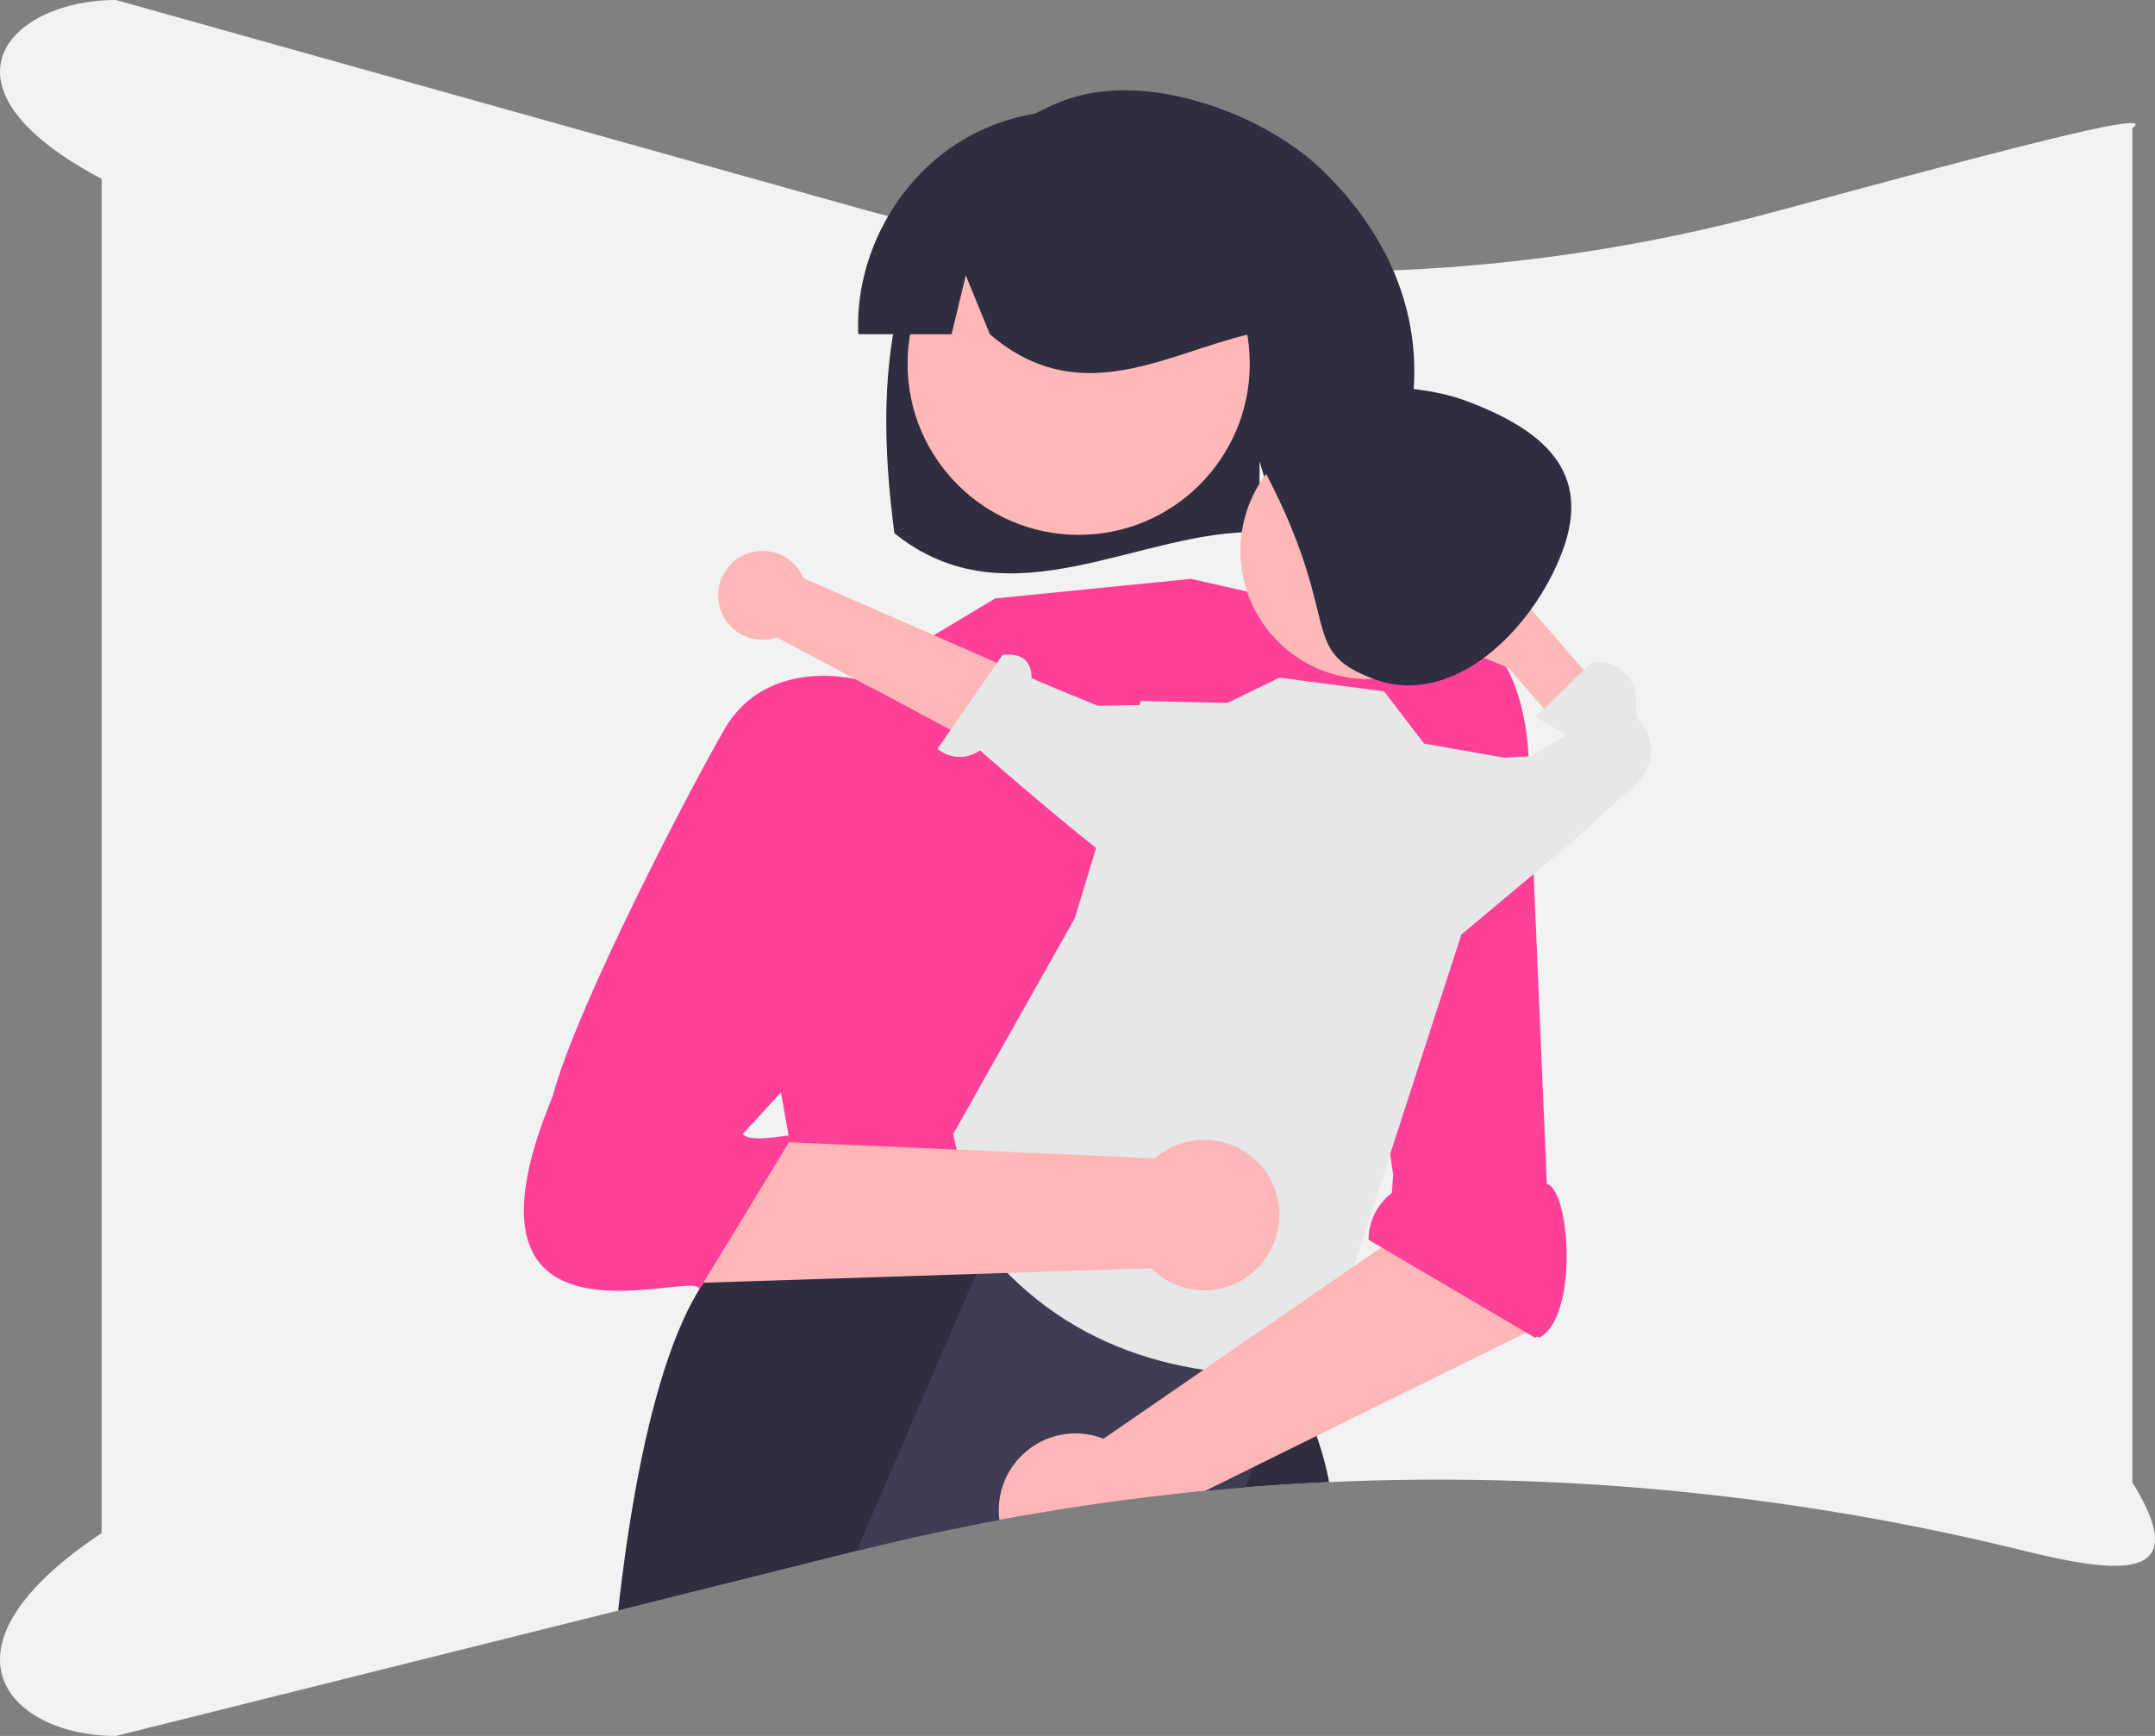 <?xml version="1.0" encoding="UTF-8"?> <svg xmlns="http://www.w3.org/2000/svg" xmlns:xlink="http://www.w3.org/1999/xlink" width="668.405" height="538.45" viewBox="0 0 668.405 538.45" role="img"><rect x="0" y="0" width="668.405" height="538.45" fill="#808080" stroke="none"/><path d="M982.49,231.662v420.06c18.972,30.72-3.228,28.7-33.678,21.21a757.694,757.694,0,0,0-215.45-21.27q-13.11.585-26.18,1.64-6.15.495-12.3,1.09-23.475,2.295-46.83,6.06-4.395.705-8.77,1.48c-2.73.47-5.45.96-8.18,1.47q-22.245,4.125-44.29,9.62c-.02.01-.05.01-.07.02l-73.9,18.46-155.73,38.89c-32.69,0-59.19-26.5-4.486-62.912v-420.06c-54.704-28.978-28.204-55.478,4.486-55.478L586.874,256.358A535.75,535.75,0,0,0,871.002,257.766C934.729,240.58,991.971,225.055,982.49,231.662Z" transform="translate(-321.114 -191.941)" fill="#f1f2f2"></path><path d="M602.05,279.164c7.868-25.075,25.76-48.073,50.505-56.55,24.746-8.477,60.98,4.436,79.584,22.977,34.029,33.914,35.077,75.431,11.697,112.249-4.65-.246-20.697-.428-25.403-.604L711.774,335.044v21.972c-36.737-1.135-77.626,29.081-113.249.311C595.095,331.26,594.182,304.239,602.05,279.164Z" transform="translate(-321.114 -191.941)" fill="#2f2e41"></path><polygon points="381.55 343.539 389.142 363.278 387.624 383.018 241.852 364.797 246.407 348.094 263.11 328.354 381.55 343.539" fill="#ffb6b6"></polygon><circle cx="334.569" cy="112.829" r="53.07" fill="#ffb7b7"></circle><path d="M599.409,395.782l30.369-18.221,60.738-6.074,53.684,12.148-.538,98.7-34.057,86.615L566.87,550.727l-5.423-30.551s-39.48-53.026,3.037-83.395Z" transform="translate(-321.114 -191.941)" fill="#FF4099"></path><path d="M733.362,651.662q-13.11.585-26.18,1.64-6.15.495-12.3,1.09-23.475,2.295-46.83,6.06-4.395.705-8.77,1.48c-2.73.47-5.45.96-8.18,1.47q-22.245,4.125-44.29,9.62c-.02.01-.05.01-.07.02l-73.9,18.46c4.27-38.5,14.33-97.91,36.46-111.99l14.46-25.72.01-.02.89-1.57,26.78,2.79,22.52,2.35,15.54,1.62,9.71,1,.15.02,69.96,7.29.9.1h.03v33.72s.46.59,1.24,1.7c.32.44.68.96,1.08,1.55a148.019,148.019,0,0,1,8.52,14.06c.42.78.84,1.58,1.25,2.41a131.545,131.545,0,0,1,7.13,16.52A98.628,98.628,0,0,1,733.362,651.662Z" transform="translate(-321.114 -191.941)" fill="#2f2e41"></path><path d="M619.217,235.664c20.272-12.359,47.29-12.715,67.883-.895,20.591,11.82,33.909,35.331,33.461,59.07-29.665,1.364-60.435,29.224-92.425,1.781l-7.468-18.277L616.264,295.633q-14.442-.001-28.94-.038C586.25,271.876,598.943,248.023,619.217,235.664Z" transform="translate(-321.114 -191.941)" fill="#2f2e41"></path><path d="M746.872,576.497l51.627,30.369c12.148-6.074,9.799-45.464,2.382-47.771l-5.593-131.425c-3.037-60.738-51.09-44.035-51.09-44.035L722.403,388.19,737.588,451.965l16.494,110.039A18.173,18.173,0,0,0,746.872,576.497Z" transform="translate(-321.114 -191.941)" fill="#FF4099"></path><path d="M727.822,609.061l-4.33,9.27-1.15,2.48-12.15,26.03-3.01,6.46q-6.15.495-12.3,1.09-23.475,2.295-46.83,6.06l4.52-18.66-13.29,20.14c-2.73.47-5.45.96-8.18,1.47q-22.245,4.125-44.29,9.62l40.27-93.31v-.01l3.46-8.02,80.95,31.11,2.14.82Z" transform="translate(-321.114 -191.941)" fill="#3f3d56"></path><path d="M624.261,576.22c26.08,33.509,62.642,44.8,105.967,41.76l61.689-190.257-29.091-5.138-12.424-16.188-32.476-4.262-16.089,7.839-26.901-.598-20.467,67.384-37.715,66.954Z" transform="translate(-321.114 -191.941)" fill="#e6e7e8"></path><path d="M828.749,418.654l-12.976,11.274-26.775-30.818-8.081-3.339a11.138,11.138,0,0,1-4.245-17.493h0a11.137,11.137,0,0,1,16.906-.106l8.396,9.664Z" transform="translate(-321.114 -191.941)" fill="#ffb8b8"></path><path d="M758.905,494.776l49.514-41.474,20.121-18.238a14.078,14.078,0,0,0,.21-20.667l0,0-.344-6.21a11.575,11.575,0,0,0-13.72-10.731l0,0-17.224,16.941,9.566,5.466-11.004,6.627-28.216,1.598Z" transform="translate(-321.114 -191.941)" fill="#e6e7e8"></path><circle cx="424.487" cy="170.882" r="39.75" fill="#ffb8b8"></circle><path d="M775.678,316.218c24.465,9.112,39.19,22.141,30.078,46.606s-33.996,48.873-58.461,39.761-8.583-17.845-35.521-67.54C699.333,312.092,751.214,307.106,775.678,316.218Z" transform="translate(-321.114 -191.941)" fill="#2f2e41"></path><path d="M795.062,604.841c-.2.13-.41.26-.62.38q-.615.375-1.26.69l-63.71,31.42-19.28,9.51-15.31,7.55q-23.475,2.295-46.83,6.06-4.395.705-8.77,1.48c-2.73.47-5.45.96-8.18,1.47a22.643,22.643,0,0,1-.08-5.4,23.825,23.825,0,0,1,28.75-20.9,23.39,23.39,0,0,1,3.59,1.11l31.07-21.39,18.14-12.48,1.06-.73,27.36-18.84.01-.01,8.6-5.91.58-.4,5.83-4.01-2.12-27.24,40.69-8.57,8.44,47.86A18.141,18.141,0,0,1,795.062,604.841Z" transform="translate(-321.114 -191.941)" fill="#ffb6b6"></path><path d="M799.61,559.095l-2.569-38.8-43.149,26.904-1.082,14.804a18.173,18.173,0,0,0-7.21,14.493l51.627,30.369C809.376,600.792,807.028,561.402,799.61,559.095Z" transform="translate(-321.114 -191.941)" fill="#FF4099"></path><path d="M544.052,378.808a13.685,13.685,0,0,0,17.984,10.813l110.027,58.564,9.338-28.257L570.311,371.247a13.759,13.759,0,0,0-26.259,7.561Z" transform="translate(-321.114 -191.941)" fill="#ffb6b6"></path><path d="M716.539,463.043s-20.608,13.459-34.397,6.791c-11.04-5.338-44.26-33.939-57.079-45.142a10.751,10.751,0,0,1-13.171-.492l20.162-29.079c7.949-1.045,9.083,4.187,9.016,7.335L661.567,410.845l17.372-.295,38.988,47.453Z" transform="translate(-321.114 -191.941)" fill="#e6e7e8"></path><path d="M713.605,582.331a23.183,23.183,0,0,1-35.421,3.002l-144.219,4.663-18.44.596h0c-18.967.613-29.893-21.331-17.971-36.096L510.363,538.632l45.814,7.186,16.566.726,106.589,4.671a23.308,23.308,0,0,1,34.273,31.117Z" transform="translate(-321.114 -191.941)" fill="#ffb6b6"></path><path d="M586.389,402.584s-27.491-6.975-40.521,15.463c-10.432,17.964-45.917,85.904-53.283,113.788-35.942,86.619,47.624,52.125,45.286,60.296l27.957-45.891c12.148-6.074-11.235,1.765-14.316-2.59l21.431-23.292,24.295-12.148,8.914-95.106Z" transform="translate(-321.114 -191.941)" fill="#FF4099"></path></svg> 